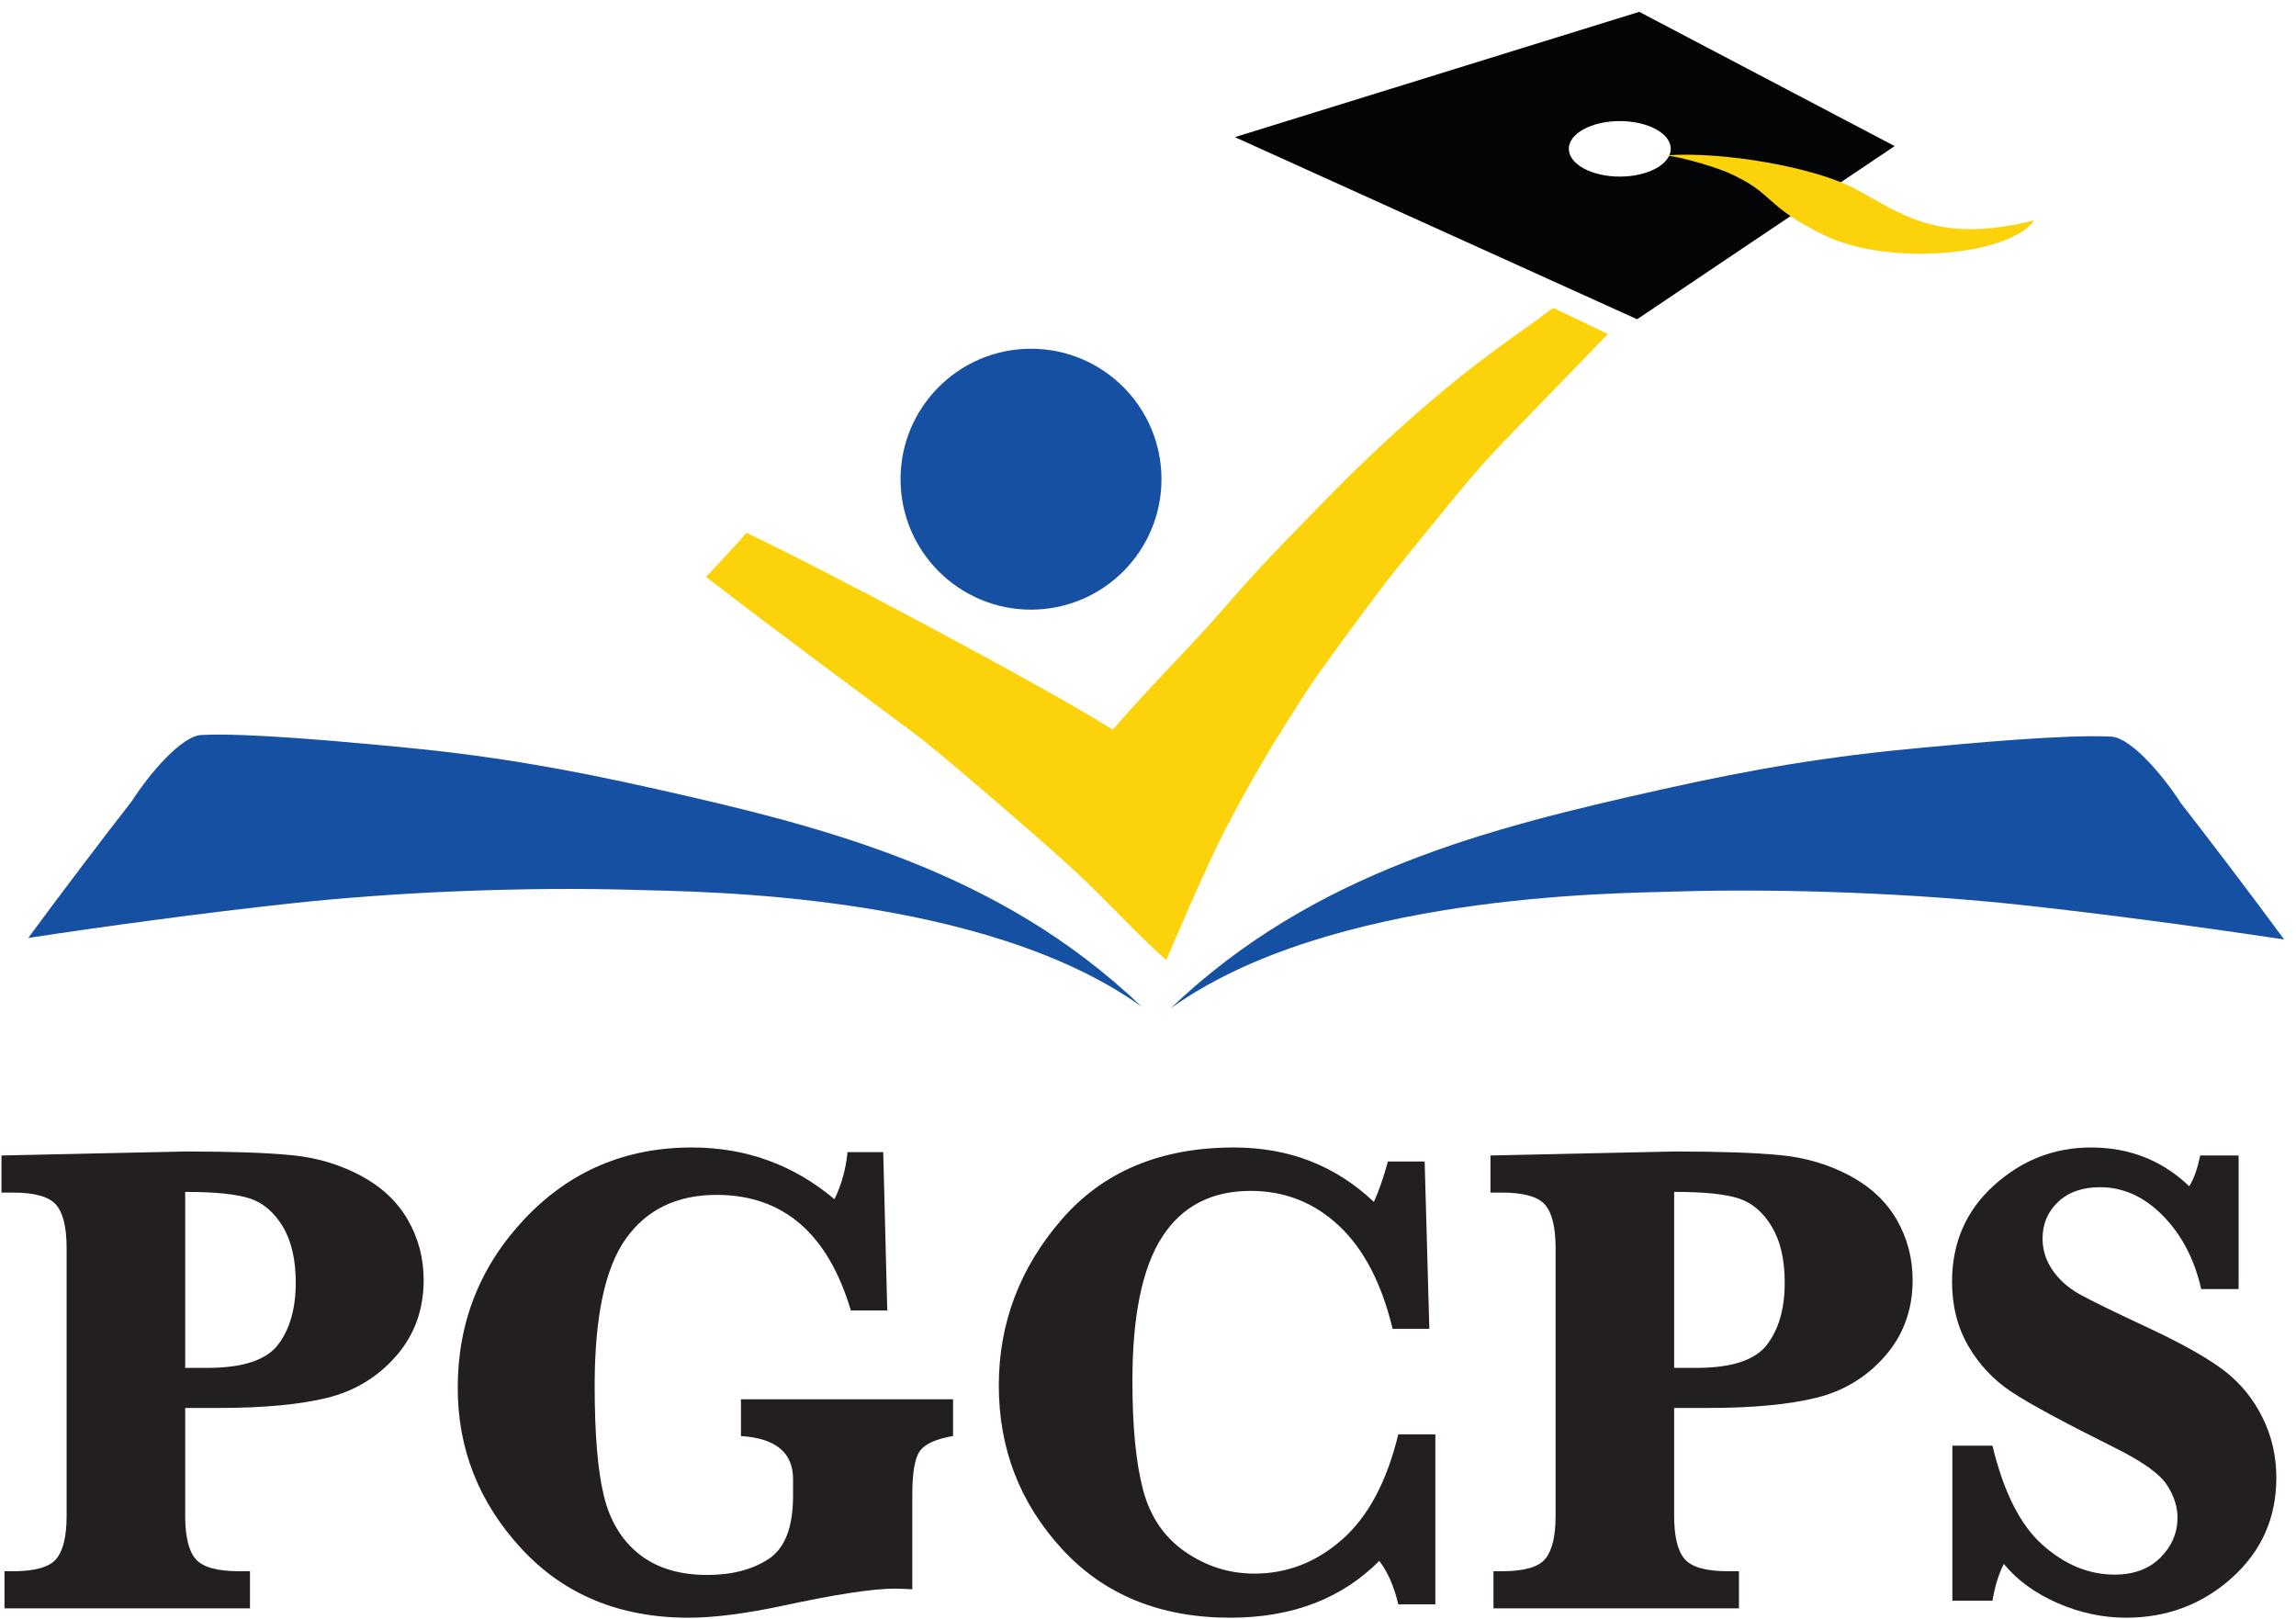 <svg xmlns="http://www.w3.org/2000/svg" xmlns:xlink="http://www.w3.org/1999/xlink" xmlns:serif="http://www.serif.com/" width="376.601" height="265.533" viewBox="0 0 1000 706" version="1.1" xml:space="preserve" style="fill-rule:evenodd;clip-rule:evenodd;stroke-linejoin:round;stroke-miterlimit:2;"><g><path d="M324.85,232.394c32.594,15.244 129.711,66.939 159.822,85.828c16.822,-19.633 33.45,-35.517 50.006,-54.711c11.1,-12.833 19.789,-21.972 31.172,-33.611c17.844,-18.272 21.05,-21.661 32.05,-32.056c39.911,-37.739 62.472,-51.061 78.778,-63.561l23.894,11.406c-7.75,7.878 -5.167,5.444 -34.044,35.122c-18.856,19.378 -22.567,23.467 -39.922,44.794c-17.4,21.406 -21.017,25.439 -38.75,49.672c-14.961,20.389 -16.444,22.278 -30.167,44.256c-10.511,16.867 -22.572,38.667 -29.45,53.417c-7.95,17.017 -10.833,23.917 -20.289,45.761c-10.922,-9.417 -27.994,-27.994 -39.667,-38.678c-20,-18.328 -57.056,-49.928 -66.983,-57.683c-9.472,-7.394 -57.622,-42.583 -94.039,-70.717c11.978,-12.917 14.078,-15.017 17.589,-19.239Z" style="fill:#fcd20b;fill-rule:nonzero;"/><path d="M950.394,350.222c9.317,11.861 32.217,41.95 45.089,59.539c-32.411,-4.9 -76.406,-10.939 -115.267,-15.139c-43.389,-4.678 -100.022,-7.322 -151.028,-5.761c-26.706,0.822 -150.106,1.244 -219.278,50.9c62.339,-59.639 138.983,-78.656 214.272,-95.483c40.906,-9.15 73.183,-14.461 113.122,-18.15c19.656,-1.817 62.794,-5.922 82.739,-4.861c8.622,0.467 22.583,16.839 30.35,28.956Z" style="fill:#1650a2;fill-rule:nonzero;"/><path d="M56.767,349.511c-9.333,11.878 -32.233,41.961 -45.094,59.561c32.422,-4.917 76.417,-10.95 115.283,-15.133c43.372,-4.711 100,-7.344 151.011,-5.767c26.694,0.806 150.1,1.222 219.272,50.9c-62.333,-59.661 -138.989,-78.672 -214.256,-95.5c-40.906,-9.139 -73.194,-14.467 -113.133,-18.15c-19.667,-1.811 -62.794,-5.917 -82.739,-4.856c-8.628,0.461 -22.578,16.833 -30.344,28.944Z" style="fill:#1650a2;fill-rule:nonzero;"/><path d="M505.872,209c0,31.417 -25.478,56.894 -56.889,56.894c-31.422,0 -56.9,-25.478 -56.9,-56.894c0,-31.422 25.478,-56.9 56.9,-56.9c31.411,0 56.889,25.478 56.889,56.9Z" style="fill:#1650a2;fill-rule:nonzero;"/><path d="M705.756,77.022c-12.283,0 -22.239,-5.422 -22.239,-12.117c0,-6.683 9.956,-12.1 22.239,-12.1c12.278,0 22.228,5.417 22.228,12.1c0,6.694 -9.95,12.117 -22.228,12.117Zm8.483,-71.861l-176.339,54.65l175.417,79.428l112.311,-75.528l-111.389,-58.55Z" style="fill:#030405;fill-rule:nonzero;"/><path d="M722.106,67.756c6.428,-0.822 24.844,4.989 30.733,7.478c20.933,9.267 15.222,14.383 42.55,27.583c27.283,13.178 80.028,8.961 91.128,-6.694c-42.122,10.478 -57.444,-2.7 -78.089,-13.75c-17.783,-9.539 -57.956,-16.428 -82.4,-14.617" style="fill:#fcd20b;fill-rule:nonzero;"/><path d="M80.111,596.6l9.611,0c15.439,0 25.733,-3.372 30.883,-10.122c5.144,-6.75 7.717,-15.756 7.717,-27.017c0,-10.1 -1.894,-18.283 -5.678,-24.544c-3.789,-6.261 -8.594,-10.344 -14.422,-12.233c-5.828,-1.894 -15.194,-2.844 -28.111,-2.844l0,76.761Zm0,17.478l0,47.05c0,9.033 1.528,15.317 4.589,18.861c3.056,3.544 9.444,5.317 19.15,5.317l4.517,0l0,16.172l-107.061,0l0,-16.172l3.5,0c9.806,0 16.189,-1.817 19.15,-5.461c2.967,-3.639 4.444,-9.878 4.444,-18.717l0,-116.817c0,-9.033 -1.528,-15.317 -4.589,-18.861c-3.056,-3.544 -9.394,-5.317 -19.006,-5.317l-4.806,0l0,-16.172l80.111,-1.744c20.006,0 35.467,0.533 46.389,1.6c10.928,1.072 20.956,4.033 30.083,8.889c9.128,4.856 15.994,11.289 20.611,19.3c4.611,8.011 6.917,16.772 6.917,26.289c0,12.911 -4.006,23.961 -12.017,33.133c-8.011,9.178 -18.011,15.25 -30.006,18.211c-11.994,2.961 -27.8,4.439 -47.411,4.439l-14.567,0Z" style="fill:#231f20;fill-rule:nonzero;"/><path d="M322.489,626.317l0,-16.022l92.494,0l0,16.022c-7.383,1.261 -12.189,3.422 -14.422,6.478c-2.233,3.061 -3.35,9.4 -3.35,19.011l0,41.367c-3.106,-0.194 -5.633,-0.289 -7.572,-0.289c-9.617,0 -25.883,2.472 -48.8,7.428c-16.411,3.494 -30.15,5.244 -41.222,5.244c-30.006,0 -54.278,-10.028 -72.828,-30.078c-18.544,-20.056 -27.822,-43.433 -27.822,-70.139c0,-28.644 9.783,-53.283 29.35,-73.917c19.567,-20.639 43.822,-30.956 72.761,-30.956c23.594,0 44.328,7.528 62.194,22.578c3.106,-6.411 5,-13.256 5.678,-20.539l15.589,0l1.75,69.039l-15.878,0c-10.006,-33.594 -29.522,-50.394 -58.556,-50.394c-17.289,0 -30.467,6.361 -39.55,19.083c-9.078,12.722 -13.617,34.083 -13.617,64.089c0,21.072 1.333,37.094 4.006,48.067c2.672,10.972 7.817,19.467 15.439,25.489c7.622,6.022 17.506,9.033 29.644,9.033c10.778,0 19.711,-2.333 26.8,-6.994c7.089,-4.661 10.633,-13.839 10.633,-27.528l0,-7.283c0,-11.556 -7.578,-17.822 -22.722,-18.789Z" style="fill:#231f20;fill-rule:nonzero;"/><path d="M625.317,625.589l0,74.139l-16.167,0c-1.85,-7.867 -4.617,-14.178 -8.306,-18.939c-16.411,16.511 -38.067,24.767 -64.967,24.767c-30.589,0 -55.061,-10.006 -73.411,-30.006c-18.356,-20.006 -27.528,-43.75 -27.528,-71.228c0,-27.094 9.078,-51.172 27.233,-72.244c18.161,-21.072 43.261,-31.611 75.306,-31.611c23.989,0 44.333,7.917 61.039,23.744c2.233,-4.956 4.272,-10.828 6.117,-17.628l16.022,0l2.039,72.972l-16.022,0c-4.761,-19.806 -12.55,-34.783 -23.378,-44.933c-10.828,-10.144 -23.672,-15.217 -38.533,-15.217c-17.089,0 -29.956,6.7 -38.6,20.1c-8.639,13.4 -12.961,34.322 -12.961,62.778c0,20 1.556,35.856 4.661,47.556c3.106,11.7 9.25,20.706 18.428,27.022c9.172,6.311 19.2,9.467 30.078,9.467c14.372,0 27.189,-5 38.456,-15.006c11.267,-10 19.372,-25.244 24.328,-45.733l16.167,0Z" style="fill:#231f20;fill-rule:nonzero;"/><path d="M729.461,596.6l9.617,0c15.439,0 25.733,-3.372 30.878,-10.122c5.145,-6.75 7.722,-15.756 7.722,-27.017c0,-10.1 -1.894,-18.283 -5.683,-24.544c-3.789,-6.261 -8.594,-10.344 -14.422,-12.233c-5.822,-1.894 -15.194,-2.844 -28.111,-2.844l0,76.761Zm0,17.478l0,47.05c0,9.033 1.528,15.317 4.589,18.861c3.061,3.544 9.444,5.317 19.156,5.317l4.517,0l0,16.172l-107.061,0l0,-16.172l3.494,0c9.811,0 16.194,-1.817 19.156,-5.461c2.961,-3.639 4.444,-9.878 4.444,-18.717l0,-116.817c0,-9.033 -1.533,-15.317 -4.589,-18.861c-3.061,-3.544 -9.394,-5.317 -19.011,-5.317l-4.806,0l0,-16.172l80.111,-1.744c20.006,0 35.467,0.533 46.395,1.6c10.922,1.072 20.95,4.033 30.078,8.889c9.128,4.856 16,11.289 20.611,19.3c4.611,8.011 6.917,16.772 6.917,26.289c0,12.911 -4.006,23.961 -12.017,33.133c-8.011,9.178 -18.011,15.25 -30.006,18.211c-11.989,2.961 -27.794,4.439 -47.411,4.439l-14.567,0Z" style="fill:#231f20;fill-rule:nonzero;"/><path d="M850.794,698.128l0,-67.589l17.483,0c4.856,20.2 12.133,34.617 21.844,43.261c9.711,8.644 20.2,12.961 31.467,12.961c8.35,0 15,-2.472 19.956,-7.428c4.95,-4.95 7.428,-10.778 7.428,-17.478c0,-4.756 -1.556,-9.517 -4.661,-14.272c-3.111,-4.761 -10.489,-10.05 -22.144,-15.878c-22.428,-11.167 -37.578,-19.35 -45.444,-24.544c-7.867,-5.194 -14.178,-11.872 -18.933,-20.028c-4.761,-8.156 -7.139,-17.528 -7.139,-28.111c0,-16.994 6.094,-31 18.283,-42.022c12.183,-11.022 26.289,-16.533 42.311,-16.533c16.8,0 31.072,5.633 42.822,16.9c1.944,-2.917 3.544,-7.383 4.811,-13.406l16.75,0l0,58.261l-16.317,0c-2.911,-12.911 -8.444,-23.544 -16.606,-31.894c-8.156,-8.35 -17.333,-12.528 -27.528,-12.528c-7.672,0 -13.767,2.139 -18.278,6.411c-4.517,4.272 -6.778,9.611 -6.778,16.022c0,4.95 1.461,9.539 4.372,13.767c2.911,4.222 6.844,7.717 11.8,10.483c4.95,2.767 15.439,7.889 31.461,15.367c14.372,6.794 25.006,12.867 31.9,18.206c6.895,5.344 12.356,12.067 16.383,20.178c4.033,8.106 6.044,16.872 6.044,26.289c0,17.478 -6.456,32.022 -19.372,43.628c-12.911,11.6 -28.306,17.406 -46.172,17.406c-10.194,0 -20.172,-2.139 -29.933,-6.411c-9.761,-4.272 -17.55,-9.956 -23.378,-17.044c-2.233,4.372 -3.883,9.711 -4.95,16.028l-17.483,0Z" style="fill:#231f20;fill-rule:nonzero;"/></g></svg>